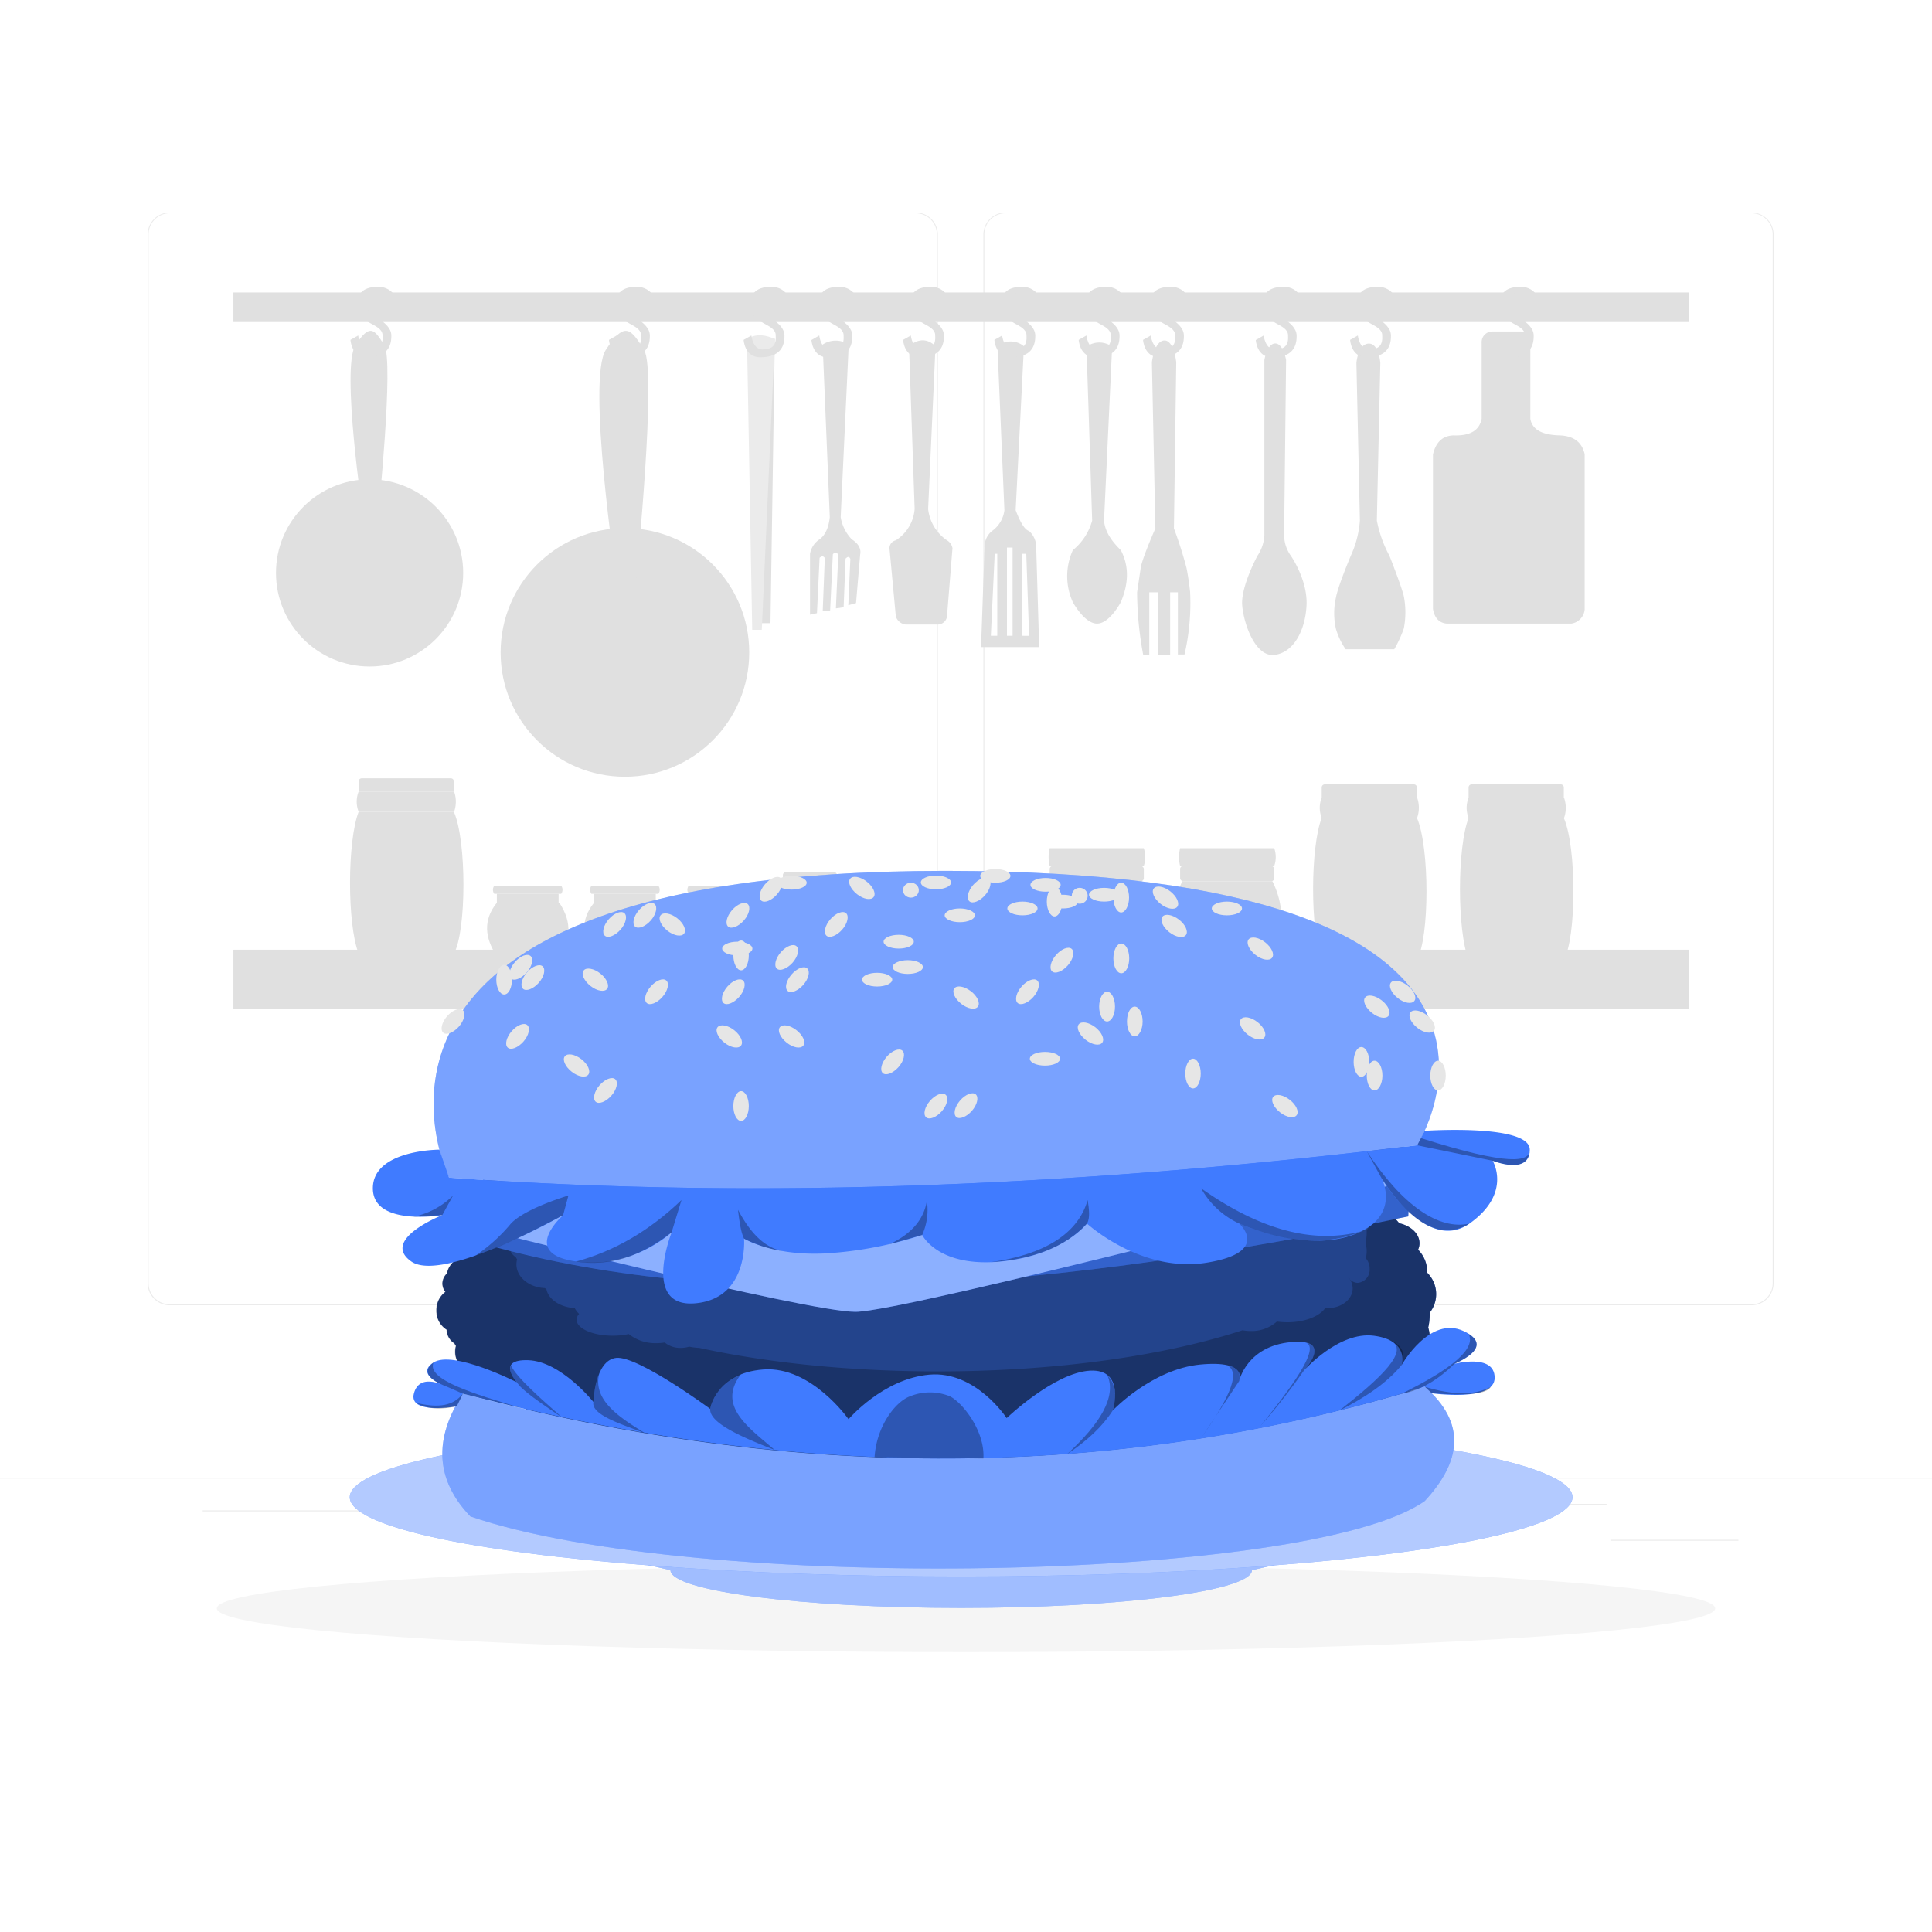 <svg class="animated" id="freepik_stories-hamburger" xmlns="http://www.w3.org/2000/svg" viewBox="0 0 500 500" version="1.1" xmlns:xlink="http://www.w3.org/1999/xlink" xmlns:svgjs="http://svgjs.com/svgjs"><style>svg#freepik_stories-hamburger:not(.animated) .animable {opacity: 0;}svg#freepik_stories-hamburger.animated #freepik--background-complete--inject-487 {animation: 1s 1 forwards cubic-bezier(.36,-0.01,.5,1.38) lightSpeedLeft;animation-delay: 0s;}svg#freepik_stories-hamburger.animated #freepik--Shadow--inject-487 {animation: 1s 1 forwards cubic-bezier(.36,-0.01,.5,1.38) fadeIn;animation-delay: 0s;}svg#freepik_stories-hamburger.animated #freepik--Hamburger--inject-487 {animation: 1s 1 forwards cubic-bezier(.36,-0.01,.5,1.38) lightSpeedRight;animation-delay: 0s;}            @keyframes lightSpeedLeft {              from {                transform: translate3d(-50%, 0, 0) skewX(20deg);                opacity: 0;              }              60% {                transform: skewX(-10deg);                opacity: 1;              }              80% {                transform: skewX(2deg);              }              to {                opacity: 1;                transform: translate3d(0, 0, 0);              }            }                    @keyframes fadeIn {                0% {                    opacity: 0;                }                100% {                    opacity: 1;                }            }                    @keyframes lightSpeedRight {              from {                transform: translate3d(50%, 0, 0) skewX(-20deg);                opacity: 0;              }              60% {                transform: skewX(10deg);                opacity: 1;              }              80% {                transform: skewX(-2deg);              }              to {                opacity: 1;                transform: translate3d(0, 0, 0);              }            }        </style><g id="freepik--background-complete--inject-487" class="animable" style="transform-origin: 250px 228.23px;"><rect y="382.4" width="500" height="0.25" style="fill: rgb(235, 235, 235); transform-origin: 250px 382.525px;" id="ell3efkfgyt9a" class="animable"></rect><rect x="416.78" y="398.49" width="33.12" height="0.25" style="fill: rgb(235, 235, 235); transform-origin: 433.34px 398.615px;" id="elk229ppog65" class="animable"></rect><rect x="322.53" y="401.21" width="8.69" height="0.25" style="fill: rgb(235, 235, 235); transform-origin: 326.875px 401.335px;" id="elr6r9uj2v98r" class="animable"></rect><rect x="396.59" y="389.21" width="19.19" height="0.25" style="fill: rgb(235, 235, 235); transform-origin: 406.185px 389.335px;" id="elgydnnh5e3h8" class="animable"></rect><rect x="52.46" y="390.89" width="43.19" height="0.25" style="fill: rgb(235, 235, 235); transform-origin: 74.055px 391.015px;" id="elwe31rutoj6m" class="animable"></rect><rect x="104.56" y="390.89" width="6.33" height="0.25" style="fill: rgb(235, 235, 235); transform-origin: 107.725px 391.015px;" id="elw3lqh30f4qm" class="animable"></rect><rect x="131.47" y="395.11" width="93.68" height="0.25" style="fill: rgb(235, 235, 235); transform-origin: 178.31px 395.235px;" id="elrvo4uhljm1s" class="animable"></rect><path d="M237,337.8H43.91a5.71,5.71,0,0,1-5.7-5.71V60.66A5.71,5.71,0,0,1,43.91,55H237a5.71,5.71,0,0,1,5.71,5.71V332.09A5.71,5.71,0,0,1,237,337.8ZM43.91,55.2a5.46,5.46,0,0,0-5.45,5.46V332.09a5.46,5.46,0,0,0,5.45,5.46H237a5.47,5.47,0,0,0,5.46-5.46V60.66A5.47,5.47,0,0,0,237,55.2Z" style="fill: rgb(235, 235, 235); transform-origin: 140.46px 196.4px;" id="el0inqp910aqeo" class="animable"></path><path d="M453.31,337.8H260.21a5.72,5.72,0,0,1-5.71-5.71V60.66A5.72,5.72,0,0,1,260.21,55h193.1A5.71,5.71,0,0,1,459,60.66V332.09A5.71,5.71,0,0,1,453.31,337.8ZM260.21,55.2a5.47,5.47,0,0,0-5.46,5.46V332.09a5.47,5.47,0,0,0,5.46,5.46h193.1a5.47,5.47,0,0,0,5.46-5.46V60.66a5.47,5.47,0,0,0-5.46-5.46Z" style="fill: rgb(235, 235, 235); transform-origin: 356.75px 196.4px;" id="elilzt79e9hy7" class="animable"></path><rect x="60.41" y="245.79" width="376.65" height="15.3" style="fill: rgb(224, 224, 224); transform-origin: 248.735px 253.44px;" id="el4lrv1p5qzl5" class="animable"></rect><path d="M144.79,247.41H128.54c-3.09-4.71-3.53-9.31,0-13.72h16.25C148.29,239,147.44,243.4,144.79,247.41Z" style="fill: rgb(224, 224, 224); transform-origin: 136.581px 240.55px;" id="el6mgfo1sl87q" class="animable"></path><rect x="128.59" y="231.32" width="15.98" height="2.36" style="fill: rgb(224, 224, 224); transform-origin: 136.58px 232.5px;" id="eldf59w46arsg" class="animable"></rect><path d="M145.24,231.32H127.91a1.77,1.77,0,0,1,0-2.08h17.33A1.77,1.77,0,0,1,145.24,231.32Z" style="fill: rgb(224, 224, 224); transform-origin: 136.575px 230.28px;" id="elcpy4mmg66m" class="animable"></path><path d="M169.94,247.41H153.69c-3.09-4.71-3.53-9.31,0-13.72h16.25C173.44,239,172.59,243.4,169.94,247.41Z" style="fill: rgb(224, 224, 224); transform-origin: 161.731px 240.55px;" id="el1y1062l9xjs" class="animable"></path><rect x="153.74" y="231.32" width="15.97" height="2.36" style="fill: rgb(224, 224, 224); transform-origin: 161.725px 232.5px;" id="el8wyynkaosk5" class="animable"></rect><path d="M170.39,231.32H153.06a1.77,1.77,0,0,1,0-2.08h17.33A1.77,1.77,0,0,1,170.39,231.32Z" style="fill: rgb(224, 224, 224); transform-origin: 161.725px 230.28px;" id="elt8cdmzzwo" class="animable"></path><path d="M195.1,247.41H178.85c-3.09-4.71-3.53-9.31,0-13.72H195.1C198.6,239,197.75,243.4,195.1,247.41Z" style="fill: rgb(224, 224, 224); transform-origin: 186.891px 240.55px;" id="elaln6lu64h3" class="animable"></path><rect x="178.9" y="231.32" width="15.98" height="2.36" style="fill: rgb(224, 224, 224); transform-origin: 186.89px 232.5px;" id="el1y17oe67uq5i" class="animable"></rect><path d="M195.55,231.32H178.23a1.77,1.77,0,0,1,0-2.08h17.32A1.77,1.77,0,0,1,195.55,231.32Z" style="fill: rgb(224, 224, 224); transform-origin: 186.89px 230.28px;" id="elr32cl2oxtpg" class="animable"></path><path d="M216.67,246.79H202.6q-6.3-8.43,0-18.22h14.07C220.93,235.3,220.8,241.36,216.67,246.79Z" style="fill: rgb(224, 224, 224); transform-origin: 209.633px 237.68px;" id="eld0z4tuzk6n7" class="animable"></path><path d="M203.39,225.7h12.43a.79.79,0,0,1,.79.79v2.08a0,0,0,0,1,0,0h-14a0,0,0,0,1,0,0v-2.08A.79.79,0,0,1,203.39,225.7Z" style="fill: rgb(224, 224, 224); transform-origin: 209.61px 227.135px;" id="elravxl5a56ee" class="animable"></path><path d="M239.94,248.23H225.88q-6.3-8.44,0-18.23h14.06C244.21,236.74,244.07,242.79,239.94,248.23Z" style="fill: rgb(224, 224, 224); transform-origin: 232.91px 239.115px;" id="elaazxo0ouobe" class="animable"></path><path d="M226.66,227.13H239.1a.79.79,0,0,1,.79.79V230a0,0,0,0,1,0,0h-14a0,0,0,0,1,0,0v-2.08A.79.79,0,0,1,226.66,227.13Z" style="fill: rgb(224, 224, 224); transform-origin: 232.89px 228.565px;" id="elhh2nxfa9yma" class="animable"></path><path d="M262.85,248.23H248.79q-6.3-8.44,0-18.23h14.06C267.12,236.74,267,242.79,262.85,248.23Z" style="fill: rgb(224, 224, 224); transform-origin: 255.824px 239.115px;" id="el34gaswmi2pp" class="animable"></path><path d="M249.58,227.13H262a.79.79,0,0,1,.79.79V230a0,0,0,0,1,0,0h-14a0,0,0,0,1,0,0v-2.08A.79.79,0,0,1,249.58,227.13Z" style="fill: rgb(224, 224, 224); transform-origin: 255.79px 228.565px;" id="el7oce0ge7k1a" class="animable"></path><path d="M295.57,247.86H272.28a21.92,21.92,0,0,1,0-19.8h23.29A21.92,21.92,0,0,1,295.57,247.86Z" style="fill: rgb(224, 224, 224); transform-origin: 283.925px 237.96px;" id="el654nftjop9i" class="animable"></path><rect x="271.66" y="224.12" width="24.36" height="3.94" rx="0.76" style="fill: rgb(224, 224, 224); transform-origin: 283.84px 226.09px;" id="elsc859cvbnyh" class="animable"></rect><path d="M296,224.12H271.66a9.71,9.71,0,0,1,0-4.61H296A7,7,0,0,1,296,224.12Z" style="fill: rgb(224, 224, 224); transform-origin: 283.886px 221.815px;" id="el60bicv5lybk" class="animable"></path><path d="M329.32,247.86H306a21.92,21.92,0,0,1,0-19.8h23.29A21.92,21.92,0,0,1,329.32,247.86Z" style="fill: rgb(224, 224, 224); transform-origin: 317.653px 237.96px;" id="elqz2h40cds6o" class="animable"></path><rect x="305.41" y="224.12" width="24.36" height="3.94" rx="0.76" style="fill: rgb(224, 224, 224); transform-origin: 317.59px 226.09px;" id="elk4expv6bjbl" class="animable"></rect><path d="M329.77,224.12H305.41a9.71,9.71,0,0,1,0-4.61h24.36A7,7,0,0,1,329.77,224.12Z" style="fill: rgb(224, 224, 224); transform-origin: 317.646px 221.815px;" id="el1u5e537f2jo" class="animable"></path><path d="M404.71,248.42H380.07c-3-7.65-2.95-29.13,0-36.73h24.64C408.06,219.25,408,242.69,404.71,248.42Z" style="fill: rgb(224, 224, 224); transform-origin: 392.519px 230.055px;" id="elb2s5gydohog" class="animable"></path><path d="M404.77,206.46h-24.7a7.06,7.06,0,0,0,0,5.23h24.7A7.82,7.82,0,0,0,404.77,206.46Z" style="fill: rgb(224, 224, 224); transform-origin: 392.394px 209.075px;" id="el4do1513lefb" class="animable"></path><path d="M380.86,203h23.06a.79.79,0,0,1,.79.79v2.64a0,0,0,0,1,0,0H380.07a0,0,0,0,1,0,0v-2.64A.79.79,0,0,1,380.86,203Z" style="fill: rgb(224, 224, 224); transform-origin: 392.39px 204.715px;" id="elsl9l10ybeh" class="animable"></path><path d="M366.7,248.39H342.06c-3-7.65-2.95-29.13,0-36.73H366.7C370,219.22,370,242.66,366.7,248.39Z" style="fill: rgb(224, 224, 224); transform-origin: 354.502px 230.025px;" id="el3q4gtaxa97w" class="animable"></path><path d="M366.75,206.43H342.06a7,7,0,0,0,0,5.23h24.69A7.82,7.82,0,0,0,366.75,206.43Z" style="fill: rgb(224, 224, 224); transform-origin: 354.377px 209.045px;" id="elnzmtp0pcau9" class="animable"></path><path d="M342.85,203h23.06a.79.79,0,0,1,.79.79v2.64a0,0,0,0,1,0,0H342.06a0,0,0,0,1,0,0v-2.64A.79.79,0,0,1,342.85,203Z" style="fill: rgb(224, 224, 224); transform-origin: 354.38px 204.715px;" id="elku0vcz1xrrl" class="animable"></path><path d="M117.46,246.82H92.82c-3-7.65-2.95-29.14,0-36.73h24.64C120.81,217.64,120.72,241.08,117.46,246.82Z" style="fill: rgb(224, 224, 224); transform-origin: 105.264px 228.455px;" id="elxozxu5efwp" class="animable"></path><path d="M117.52,204.86H92.82a7.06,7.06,0,0,0,0,5.23h24.7A7.82,7.82,0,0,0,117.52,204.86Z" style="fill: rgb(224, 224, 224); transform-origin: 105.144px 207.475px;" id="elbb7za52ta34" class="animable"></path><path d="M93.61,201.43h23.06a.79.79,0,0,1,.79.79v2.64a0,0,0,0,1,0,0H92.82a0,0,0,0,1,0,0v-2.64A.79.79,0,0,1,93.61,201.43Z" style="fill: rgb(224, 224, 224); transform-origin: 105.14px 203.145px;" id="elqaf7tepv0s" class="animable"></path><polygon points="196.25 161.28 199.4 161.28 200.52 87.7 195.24 87.7 196.25 161.28" style="fill: rgb(224, 224, 224); transform-origin: 197.88px 124.49px;" id="eluiyzu7dfuw" class="animable"></polygon><rect x="60.41" y="75.69" width="376.65" height="7.65" style="fill: rgb(224, 224, 224); transform-origin: 248.735px 79.515px;" id="elhtul165pg2s" class="animable"></rect><path d="M290.07,142.38c-2.4-2.34-4.12-4.83-4.35-7.65h0l2.1-45a5.61,5.61,0,0,0-6.64,0l1.47,45a15.07,15.07,0,0,1-5,7.65,16.22,16.22,0,0,0,0,13.46s3,5.55,6.26,5.55,6.15-5.55,6.15-5.55C292.06,151.13,292.29,146.61,290.07,142.38Z" style="fill: rgb(224, 224, 224); transform-origin: 283.918px 125.016px;" id="ela61qumfq48u" class="animable"></path><path d="M308,153.18h0c-.06-.58-.38-3.44-.93-6.19a104.86,104.86,0,0,0-3.26-10.24l.6-43s-.6-5.81-3.15-5.63-3.15,5.63-3.15,5.63l.9,43s-3.42,7.72-3.79,10.2l-.94,6.34h0a90.48,90.48,0,0,0,1.58,16.2h1.57v-16.2h2.25v16.2h3.15v-16.2h2v16.09h1.72A58.92,58.92,0,0,0,308,153.18Z" style="fill: rgb(224, 224, 224); transform-origin: 301.176px 128.803px;" id="elrwl8847nzog" class="animable"></path><path d="M245.07,139.83a11.37,11.37,0,0,1-4.87-8.1l1.91-42.15c-2.28-2.14-4.57-1.86-6.86,0l1.46,42.15h0a10.58,10.58,0,0,1-4.87,8.1,2.1,2.1,0,0,0-1.65,2l1.65,17.7a3.07,3.07,0,0,0,2.55,2.1h8.28a2.44,2.44,0,0,0,2.4-2l1.43-17.77A2.93,2.93,0,0,0,245.07,139.83Z" style="fill: rgb(224, 224, 224); transform-origin: 238.345px 124.854px;" id="elqr104f40bsa" class="animable"></path><path d="M403.7,112.68c-4.22-.1-7.11-1.26-7.65-4.28h0V88.72c.08-1.86-.73-2.81-2.37-2.93h-7.39a2.76,2.76,0,0,0-2.84,2.93V108.4h0c-.57,2.82-2.74,4.45-7.32,4.28-2.86.1-4.56,1.83-5.28,4.95v39.94c.37,2.22,1.46,3.61,3.56,3.82h32.25a4.06,4.06,0,0,0,3.45-3.65V117.55C409.44,114.5,407.35,112.84,403.7,112.68Z" style="fill: rgb(224, 224, 224); transform-origin: 390.48px 123.589px;" id="elumotx1c6n6n" class="animable"></path><path d="M334.08,143.84h0a9.25,9.25,0,0,1-1.75-5.29l.51-45.39s-.73-4.27-2.81-4.27-2.81,4.27-2.81,4.27v45.39h0a10.45,10.45,0,0,1-1.8,5.29h0s-4.34,8-3.94,12.83,3.4,13.38,8.32,12.82,8-6.24,8.33-12.82S334.08,143.84,334.08,143.84Z" style="fill: rgb(224, 224, 224); transform-origin: 329.801px 129.203px;" id="el36i9pwcj4o2" class="animable"></path><path d="M363.3,154.27c-.56-2.48-3.71-10.43-3.71-10.43a31.92,31.92,0,0,1-3.26-9.11h0l.9-40.8s-.38-5.21-3.1-5-3.09,5-3.09,5l.9,40.8h0a26.36,26.36,0,0,1-2.36,9.11h0s-3.27,7.73-3.83,10.76a18.35,18.35,0,0,0,0,8.18,18.08,18.08,0,0,0,2.51,5.25h12.57a31.68,31.68,0,0,0,2.47-5.36A21.74,21.74,0,0,0,363.3,154.27Z" style="fill: rgb(224, 224, 224); transform-origin: 354.499px 128.477px;" id="elpbzarigx3z9" class="animable"></path><path d="M197.15,163h-2.48L193.32,87.7c2.88-1.6,5.05-.82,7.2,0Z" style="fill: rgb(235, 235, 235); transform-origin: 196.92px 124.885px;" id="elqc3i2x0exum" class="animable"></path><path d="M220.43,139.57a10.79,10.79,0,0,1-2.86-5.74h0l2.08-44.66a6.13,6.13,0,0,0-6.75,0l1.85,44.66h0q-.44,4.11-2.64,5.74a5.6,5.6,0,0,0-2.48,3.77v15.73l1.8-.38.68-14.34c.49-.44.95-.54,1.35.05l-.54,13.77,1.92-.19.7-14.53c.43-.57.9-.48,1.41,0l-.62,14,2-.29.5-12.59c.47-.48.91-.69,1.24.06l-.53,12,2-.55,1.07-12.56C222.92,142,222.13,140.64,220.43,139.57Z" style="fill: rgb(224, 224, 224); transform-origin: 216.153px 123.614px;" id="elckj457cts85" class="animable"></path><path d="M268.17,141.7h0a5.57,5.57,0,0,0-1.84-4.27c-1.25-.36-2.39-2.54-3.48-5.4h0L265,89.62a5.35,5.35,0,0,0-6.86,0l1.8,42.41h0a7.72,7.72,0,0,1-3.22,5.4,5.24,5.24,0,0,0-1.92,4.27h0L254,164.54v2.93h14.85v-2.93Zm-11.74,22.84,1-21.22h.66v21.22Zm4.17,0V141.7h1.46v22.84Zm3.93,0V143.32h1.07l.73,21.22Z" style="fill: rgb(224, 224, 224); transform-origin: 261.425px 127.923px;" id="elen88rubu3so" class="animable"></path><circle cx="161.73" cy="168.85" r="32.17" style="fill: rgb(224, 224, 224); transform-origin: 161.73px 168.85px;" id="elwwkxwm8rli" class="animable"></circle><path d="M164.65,149.5h-5.17s-7.65-51.3-2.7-58.95,6.52-5.4,9.9,0S164.65,149.5,164.65,149.5Z" style="fill: rgb(224, 224, 224); transform-origin: 161.452px 117.56px;" id="el5riq2iyq1er" class="animable"></path><circle cx="95.65" cy="148.27" r="24.22" style="fill: rgb(224, 224, 224); transform-origin: 95.65px 148.27px;" id="elom5azqlikn" class="animable"></circle><path d="M97.85,133.71H94s-5.76-38.62-2-44.38,4.91-4.07,7.45,0S97.85,133.71,97.85,133.71Z" style="fill: rgb(224, 224, 224); transform-origin: 95.5px 109.663px;" id="elfawlghczxro" class="animable"></path><path d="M356.59,74.23c-4.28,0-5.85,2.13-5.33,5.81s6.23,3.79,6.45,6.57-.83,3.76-3.37,3.82-2.93-3.6-2.93-3.6l-2,1.13s.22,4.5,4.27,4.5,6.38-1.73,6.3-5.63-6.52-5.1-6.52-8.1,1.71-3,3.15-2.7S360,79.86,360,79.86l1.8-1.35S360.86,74.23,356.59,74.23Z" style="fill: rgb(224, 224, 224); transform-origin: 355.605px 83.345px;" id="elm8sd7hgud0m" class="animable"></path><path d="M332.22,74.23c-4.28,0-5.86,2.13-5.33,5.81s6.23,3.79,6.45,6.57-.83,3.76-3.37,3.82-2.93-3.6-2.93-3.6L325,88s.22,4.5,4.27,4.5,6.38-1.73,6.3-5.63-6.52-5.1-6.52-8.1,1.71-3,3.15-2.7,3.37,3.83,3.37,3.83l1.8-1.35S336.49,74.23,332.22,74.23Z" style="fill: rgb(224, 224, 224); transform-origin: 331.185px 83.365px;" id="el5fvzaunbpba" class="animable"></path><path d="M303,74.23c-4.28,0-5.86,2.13-5.33,5.81s6.23,3.79,6.45,6.57-.83,3.76-3.37,3.82-2.93-3.6-2.93-3.6l-2,1.13s.22,4.5,4.27,4.5,6.38-1.73,6.3-5.63-6.52-5.1-6.52-8.1,1.71-3,3.15-2.7,3.37,3.83,3.37,3.83l1.8-1.35S307.24,74.23,303,74.23Z" style="fill: rgb(224, 224, 224); transform-origin: 302.005px 83.345px;" id="elrffvo0qos2e" class="animable"></path><path d="M286.33,74.23c-4.27,0-5.85,2.13-5.33,5.81s6.23,3.79,6.46,6.57-.84,3.76-3.38,3.82-2.92-3.6-2.92-3.6l-2,1.13s.23,4.5,4.28,4.5,6.37-1.73,6.3-5.63-6.53-5.1-6.53-8.1,1.71-3,3.15-2.7,3.38,3.83,3.38,3.83l1.8-1.35S290.61,74.23,286.33,74.23Z" style="fill: rgb(224, 224, 224); transform-origin: 285.35px 83.345px;" id="el72663ivnzdc" class="animable"></path><path d="M264.52,74.23c-4.27,0-5.85,2.13-5.32,5.81s6.22,3.79,6.45,6.57-.84,3.76-3.38,3.82-2.92-3.6-2.92-3.6l-2,1.13s.23,4.5,4.28,4.5,6.37-1.73,6.3-5.63-6.53-5.1-6.53-8.1,1.71-3,3.15-2.7,3.38,3.83,3.38,3.83l1.8-1.35S268.8,74.23,264.52,74.23Z" style="fill: rgb(224, 224, 224); transform-origin: 263.54px 83.345px;" id="el9eege3leskq" class="animable"></path><path d="M240.9,74.23c-4.28,0-5.86,2.13-5.33,5.81s6.23,3.79,6.45,6.57-.83,3.76-3.37,3.82-2.93-3.6-2.93-3.6l-2,1.13s.22,4.5,4.27,4.5,6.38-1.73,6.3-5.63-6.52-5.1-6.52-8.1,1.71-3,3.15-2.7,3.37,3.83,3.37,3.83l1.8-1.35S245.17,74.23,240.9,74.23Z" style="fill: rgb(224, 224, 224); transform-origin: 239.905px 83.345px;" id="elobgnuzleevf" class="animable"></path><path d="M217.19,74.23c-4.27,0-5.85,2.13-5.32,5.81s6.22,3.79,6.45,6.57-.84,3.76-3.38,3.82-2.92-3.6-2.92-3.6L210,88s.23,4.5,4.28,4.5,6.37-1.73,6.3-5.63-6.53-5.1-6.53-8.1,1.71-3,3.15-2.7,3.38,3.83,3.38,3.83l1.8-1.35S221.47,74.23,217.19,74.23Z" style="fill: rgb(224, 224, 224); transform-origin: 216.19px 83.365px;" id="el5j457jlubcj" class="animable"></path><path d="M199.63,74.23c-4.28,0-5.86,2.13-5.33,5.81s6.23,3.79,6.45,6.57-.83,3.76-3.37,3.82-2.93-3.6-2.93-3.6l-2,1.13s.22,4.5,4.27,4.5,6.38-1.73,6.3-5.63-6.52-5.1-6.52-8.1,1.71-3,3.15-2.7S203,79.86,203,79.86l1.8-1.35S203.9,74.23,199.63,74.23Z" style="fill: rgb(224, 224, 224); transform-origin: 198.625px 83.345px;" id="elc6f0tifl1aw" class="animable"></path><path d="M164.77,74.23c-4.27,0-5.85,2.13-5.32,5.81s6.22,3.79,6.45,6.57-.84,3.76-3.38,3.82-2.92-3.6-2.92-3.6l-2,1.13s.23,4.5,4.28,4.5,6.37-1.73,6.3-5.63-6.53-5.1-6.53-8.1,1.71-3,3.15-2.7,3.38,3.83,3.38,3.83l1.8-1.35S169.05,74.23,164.77,74.23Z" style="fill: rgb(224, 224, 224); transform-origin: 163.79px 83.345px;" id="el1pfm3iqt3e8" class="animable"></path><path d="M97.87,74.23c-4.27,0-5.85,2.13-5.33,5.81s6.23,3.79,6.46,6.57-.84,3.76-3.38,3.82-2.92-3.6-2.92-3.6l-2,1.13s.23,4.5,4.28,4.5,6.37-1.73,6.3-5.63-6.53-5.1-6.53-8.1,1.71-3,3.15-2.7,3.38,3.83,3.38,3.83l1.8-1.35S102.15,74.23,97.87,74.23Z" style="fill: rgb(224, 224, 224); transform-origin: 96.89px 83.345px;" id="elo6u7q1e1k3d" class="animable"></path><path d="M393.53,74.23c-4.28,0-5.86,2.13-5.33,5.81s6.23,3.79,6.45,6.57-.83,3.76-3.37,3.82-2.93-3.6-2.93-3.6l-2,1.13s.22,4.5,4.27,4.5,6.38-1.73,6.3-5.63-6.52-5.1-6.52-8.1,1.71-3,3.15-2.7,3.37,3.83,3.37,3.83l1.8-1.35S397.8,74.23,393.53,74.23Z" style="fill: rgb(224, 224, 224); transform-origin: 392.535px 83.345px;" id="el6tpyhno03xq" class="animable"></path></g><g id="freepik--Shadow--inject-487" class="animable" style="transform-origin: 250px 416.24px;"><ellipse id="freepik--path--inject-487" cx="250" cy="416.24" rx="193.89" ry="11.32" style="fill: rgb(245, 245, 245); transform-origin: 250px 416.24px;" class="animable"></ellipse></g><g id="freepik--Hamburger--inject-487" class="animable" style="transform-origin: 248.755px 320.51px;"><path d="M90.51,387.47l83,18.88c0,5.4,33.69,9.77,75.26,9.77S324,411.75,324,406.35l83-18.88Z" style="fill: rgb(64, 123, 255); transform-origin: 248.755px 401.795px;" id="eleci9zmohxem" class="animable"></path><g id="el8ddyfk0f3ex"><path d="M90.51,387.47l83,18.88c0,5.4,33.69,9.77,75.26,9.77S324,411.75,324,406.35l83-18.88Z" style="fill: rgb(255, 255, 255); opacity: 0.5; transform-origin: 248.755px 401.795px;" class="animable"></path></g><ellipse cx="248.74" cy="387.47" rx="158.22" ry="20.54" style="fill: rgb(64, 123, 255); transform-origin: 248.74px 387.47px;" id="elstepq1ixdbf" class="animable"></ellipse><g id="el3wrxym2uper"><ellipse cx="248.74" cy="387.47" rx="158.22" ry="20.54" style="fill: rgb(255, 255, 255); opacity: 0.6; transform-origin: 248.74px 387.47px;" class="animable"></ellipse></g><path d="M370,346a8.13,8.13,0,0,0-.38-2.43,13.84,13.84,0,0,0,.38-3.19c0-.22,0-.43,0-.64a7.77,7.77,0,0,0-.64-10.36c0-.05,0-.09,0-.14a8.1,8.1,0,0,0-2.36-5.82,4,4,0,0,0,.37-1.67c0-2.45-2.22-4.51-5.26-5.18a8.66,8.66,0,0,0-6.95-3.48,9.81,9.81,0,0,0-1.09.07,10.31,10.31,0,0,0-8.68-4.2,12.19,12.19,0,0,0-2.87.34,4.23,4.23,0,0,0-4-2.88,4.17,4.17,0,0,0-2.29.68c-1.27-2.35-4.86-4-9.1-4A14.25,14.25,0,0,0,322,304a14.68,14.68,0,0,0-8.92-2.87,14.94,14.94,0,0,0-8,2.23c-.78-2-2-3.3-3.46-3.3s-2.52,1.15-3.31,2.94a7.81,7.81,0,0,0-6.61-3.41,8.47,8.47,0,0,0-3.59.79,8.78,8.78,0,0,0-4.57-1.24,8.94,8.94,0,0,0-4.14,1,5.25,5.25,0,0,0-9,0c-8.86-.63-18.05-1-27.49-1a345.29,345.29,0,0,0-67,6.17,7.44,7.44,0,0,0-2.5-.42c-2.11,0-3.89.81-4.45,1.92l-.66.16a6,6,0,0,0-2.72-.63,5.09,5.09,0,0,0-4.64,2.49l-.14,0a8.63,8.63,0,0,0-3.55-.7c-3,0-5.45,1.31-5.45,2.93a1.44,1.44,0,0,0,.08.46l-.62.21a1.89,1.89,0,0,0-1.55-1.13,1.71,1.71,0,0,0-1.36.82,4.21,4.21,0,0,0-3.23,1.66c-.27,0-.54,0-.82,0-3.51,0-6.44,1.4-7.26,3.29a7.48,7.48,0,0,0-1.5-.15,8,8,0,0,0-7.22,4.57,6.49,6.49,0,0,0-.77-.05c-2.68,0-4.85,1.58-4.85,3.53v0c-3.61.28-6.49,2.49-7,5.3a3.66,3.66,0,0,0-1.18,2.61,3.54,3.54,0,0,0,.77,2.16,5.84,5.84,0,0,0-2.32,4.79,5.74,5.74,0,0,0,2.66,5s0,.08,0,.12a4.31,4.31,0,0,0,2,3.42c.12.23.26.45.39.67a5.62,5.62,0,0,0-.2,1.48c0,3.77,3.74,6.84,8.44,7l.47.35c.59,3,4.07,5.34,8.39,5.59a7.42,7.42,0,0,0,1.3,1.72,2.61,2.61,0,0,0-.73,1.73c0,2.62,4.78,4.74,10.69,4.74a22.17,22.17,0,0,0,4.77-.5,12.66,12.66,0,0,0,8.24,2.7,14.77,14.77,0,0,0,2.43-.19,7.25,7.25,0,0,0,4.76,1.6,8.3,8.3,0,0,0,2.5-.37,16.18,16.18,0,0,0,2.94.37c20.25,4.4,44.61,7,70.83,7,35.34,0,67.31-4.67,90.36-12.21a13.26,13.26,0,0,0,2.47.24,11.16,11.16,0,0,0,7.73-2.83,21.14,21.14,0,0,0,3.13.23c5.12,0,9.48-1.75,11.19-4.2.25,0,.51,0,.77,0,4.08,0,7.39-2.62,7.39-5.85a5,5,0,0,0-1.36-3.37l0,0a3.37,3.37,0,0,0,2.85,1.74c1.95,0,3.53-1.88,3.53-4.2a4.61,4.61,0,0,0-1.15-3.1A8.27,8.27,0,0,0,370,346Z" style="fill: rgb(64, 123, 255); transform-origin: 242.323px 339.577px;" id="el6xo6bybods" class="animable"></path><g id="el3ji0t7x9cqn"><path d="M370,346a8.13,8.13,0,0,0-.38-2.43,13.84,13.84,0,0,0,.38-3.19c0-.22,0-.43,0-.64a7.77,7.77,0,0,0-.64-10.36c0-.05,0-.09,0-.14a8.1,8.1,0,0,0-2.36-5.82,4,4,0,0,0,.37-1.67c0-2.45-2.22-4.51-5.26-5.18a8.66,8.66,0,0,0-6.95-3.48,9.81,9.81,0,0,0-1.09.07,10.31,10.31,0,0,0-8.68-4.2,12.19,12.19,0,0,0-2.87.34,4.23,4.23,0,0,0-4-2.88,4.17,4.17,0,0,0-2.29.68c-1.27-2.35-4.86-4-9.1-4A14.25,14.25,0,0,0,322,304a14.68,14.68,0,0,0-8.92-2.87,14.94,14.94,0,0,0-8,2.23c-.78-2-2-3.3-3.46-3.3s-2.52,1.15-3.31,2.94a7.81,7.81,0,0,0-6.61-3.41,8.47,8.47,0,0,0-3.59.79,8.78,8.78,0,0,0-4.57-1.24,8.94,8.94,0,0,0-4.14,1,5.25,5.25,0,0,0-9,0c-8.86-.63-18.05-1-27.49-1a345.29,345.29,0,0,0-67,6.17,7.44,7.44,0,0,0-2.5-.42c-2.11,0-3.89.81-4.45,1.92l-.66.16a6,6,0,0,0-2.72-.63,5.09,5.09,0,0,0-4.64,2.49l-.14,0a8.63,8.63,0,0,0-3.55-.7c-3,0-5.45,1.31-5.45,2.93a1.44,1.44,0,0,0,.08.46l-.62.21a1.89,1.89,0,0,0-1.55-1.13,1.71,1.71,0,0,0-1.36.82,4.21,4.21,0,0,0-3.23,1.66c-.27,0-.54,0-.82,0-3.51,0-6.44,1.4-7.26,3.29a7.48,7.48,0,0,0-1.5-.15,8,8,0,0,0-7.22,4.57,6.49,6.49,0,0,0-.77-.05c-2.68,0-4.85,1.58-4.85,3.53v0c-3.61.28-6.49,2.49-7,5.3a3.66,3.66,0,0,0-1.18,2.61,3.54,3.54,0,0,0,.77,2.16,5.84,5.84,0,0,0-2.32,4.79,5.74,5.74,0,0,0,2.66,5s0,.08,0,.12a4.31,4.31,0,0,0,2,3.42c.12.23.26.45.39.67a5.62,5.62,0,0,0-.2,1.48c0,3.77,3.74,6.84,8.44,7l.47.35c.59,3,4.07,5.34,8.39,5.59a7.42,7.42,0,0,0,1.3,1.72,2.61,2.61,0,0,0-.73,1.73c0,2.62,4.78,4.74,10.69,4.74a22.17,22.17,0,0,0,4.77-.5,12.66,12.66,0,0,0,8.24,2.7,14.77,14.77,0,0,0,2.43-.19,7.25,7.25,0,0,0,4.76,1.6,8.3,8.3,0,0,0,2.5-.37,16.18,16.18,0,0,0,2.94.37c20.25,4.4,44.61,7,70.83,7,35.34,0,67.31-4.67,90.36-12.21a13.26,13.26,0,0,0,2.47.24,11.16,11.16,0,0,0,7.73-2.83,21.14,21.14,0,0,0,3.13.23c5.12,0,9.48-1.75,11.19-4.2.25,0,.51,0,.77,0,4.08,0,7.39-2.62,7.39-5.85a5,5,0,0,0-1.36-3.37l0,0a3.37,3.37,0,0,0,2.85,1.74c1.95,0,3.53-1.88,3.53-4.2a4.61,4.61,0,0,0-1.15-3.1A8.27,8.27,0,0,0,370,346Z" style="opacity: 0.45; transform-origin: 242.323px 339.577px;" class="animable"></path></g><g id="elgj0d0ld2sli"><path d="M370,346a8.13,8.13,0,0,0-.38-2.43,13.84,13.84,0,0,0,.38-3.19c0-.22,0-.43,0-.64a7.77,7.77,0,0,0-.64-10.36c0-.05,0-.09,0-.14a8.1,8.1,0,0,0-2.36-5.82,4,4,0,0,0,.37-1.67c0-2.45-2.22-4.51-5.26-5.18a8.66,8.66,0,0,0-6.95-3.48h-.08a7.6,7.6,0,0,1,.09,1.07,6.7,6.7,0,0,1-1.47,4.2c0,.19,0,.38,0,.56a12,12,0,0,1-.33,2.79,6.93,6.93,0,0,1,.09,3.92,4,4,0,0,1,1,2.71,3.42,3.42,0,0,1-3.08,3.67,3,3,0,0,1-2.49-1.52h0a4.42,4.42,0,0,1,1.18,2.94c0,2.82-2.88,5.11-6.44,5.11-.23,0-.45,0-.67,0-1.49,2.14-5.3,3.66-9.77,3.66a20.06,20.06,0,0,1-2.73-.19,9.78,9.78,0,0,1-6.74,2.46,11.64,11.64,0,0,1-2.16-.2c-20.11,6.57-48,10.65-78.83,10.65-22.88,0-44.13-2.24-61.8-6.09a13.89,13.89,0,0,1-2.56-.32,7.29,7.29,0,0,1-2.19.33,6.3,6.3,0,0,1-4.15-1.4,13.29,13.29,0,0,1-2.12.17,11,11,0,0,1-7.19-2.36,19.19,19.19,0,0,1-4.16.43c-5.15,0-9.33-1.85-9.33-4.13a2.31,2.31,0,0,1,.64-1.51,6,6,0,0,1-1.13-1.5c-3.78-.22-6.81-2.26-7.32-4.87l-.41-.31c-4.1-.17-7.36-2.86-7.36-6.14a5,5,0,0,1,.17-1.29c-.12-.2-.24-.39-.34-.59a3.76,3.76,0,0,1-1.76-3s0-.07,0-.1a4.89,4.89,0,0,1-2.21-3.36,7.7,7.7,0,0,0-1.28,1.91,6.49,6.49,0,0,0-.77-.05c-2.68,0-4.85,1.58-4.85,3.53v0c-3.61.28-6.49,2.49-7,5.3a3.66,3.66,0,0,0-1.18,2.61,3.54,3.54,0,0,0,.77,2.16,5.84,5.84,0,0,0-2.32,4.79,5.74,5.74,0,0,0,2.66,5s0,.08,0,.12a4.31,4.31,0,0,0,2,3.42c.12.23.26.45.39.67a5.62,5.62,0,0,0-.2,1.48c0,3.77,3.74,6.84,8.44,7l.47.35c.59,3,4.07,5.34,8.39,5.59a7.42,7.42,0,0,0,1.3,1.72,2.61,2.61,0,0,0-.73,1.73c0,2.62,4.78,4.74,10.69,4.74a22.17,22.17,0,0,0,4.77-.5,12.66,12.66,0,0,0,8.24,2.7,14.77,14.77,0,0,0,2.43-.19,7.25,7.25,0,0,0,4.76,1.6,8.3,8.3,0,0,0,2.5-.37,16.18,16.18,0,0,0,2.94.37c20.25,4.4,44.61,7,70.83,7,35.34,0,67.31-4.67,90.36-12.21a13.26,13.26,0,0,0,2.47.24,11.16,11.16,0,0,0,7.73-2.83,21.14,21.14,0,0,0,3.13.23c5.12,0,9.48-1.75,11.19-4.2.25,0,.51,0,.77,0,4.08,0,7.39-2.62,7.39-5.85a5,5,0,0,0-1.36-3.37l0,0a3.37,3.37,0,0,0,2.85,1.74c1.95,0,3.53-1.88,3.53-4.2a4.61,4.61,0,0,0-1.15-3.1A8.27,8.27,0,0,0,370,346Z" style="opacity: 0.25; transform-origin: 242.278px 347.325px;" class="animable"></path></g><path d="M119.8,360.69c85.87,22.76,169,22.51,248.94-1.79,10.84,9.43,9.43,19.34,0,29.55-29.54,20.95-188.52,24-247,4Q108.25,378.33,119.8,360.69Z" style="fill: rgb(64, 123, 255); transform-origin: 245.411px 382.41px;" id="elxcedrc696mk" class="animable"></path><g id="ely7vir275vcl"><path d="M119.8,360.69c85.87,22.76,169,22.51,248.94-1.79,10.84,9.43,9.43,19.34,0,29.55-29.54,20.95-188.52,24-247,4Q108.25,378.33,119.8,360.69Z" style="fill: rgb(255, 255, 255); opacity: 0.3; transform-origin: 245.411px 382.41px;" class="animable"></path></g><path d="M363.56,298c0-9.5-53.41-10.18-119.29-10.18S125,295.56,125,305.05s53.41,17.2,119.29,17.2S363.56,307.53,363.56,298Z" style="fill: rgb(64, 123, 255); transform-origin: 244.28px 305.035px;" id="elh1cc0rd7lw" class="animable"></path><path d="M125,305.05l.66,17c65.21,18.46,147.79,11.71,238.81-7.25.33-4.57-.25-11.09-1.11-18.75Q241.93,320.65,125,305.05Z" style="fill: rgb(64, 123, 255); transform-origin: 244.782px 314.494px;" id="elgako7gmws99" class="animable"></path><g id="elyy57usx6gz"><path d="M125,305.05l.66,17c65.21,18.46,147.79,11.71,238.81-7.25.33-4.57-.25-11.09-1.11-18.75Q241.93,320.65,125,305.05Z" style="opacity: 0.2; transform-origin: 244.782px 314.494px;" class="animable"></path></g><path d="M116.21,304.76s-39.3-79.38,128.39-79.38,122.16,71,122.16,71C282.35,306.65,199.33,310.73,116.21,304.76Z" style="fill: rgb(64, 123, 255); transform-origin: 242.303px 266.455px;" id="elqxuu3w4resr" class="animable"></path><g id="elk1q2x7oxph"><path d="M116.21,304.76s-39.3-79.38,128.39-79.38,122.16,71,122.16,71C282.35,306.65,199.33,310.73,116.21,304.76Z" style="fill: rgb(255, 255, 255); opacity: 0.3; transform-origin: 242.303px 266.455px;" class="animable"></path></g><path d="M306.75,277.83c0,2.13.91,3.85,2,3.85s2-1.72,2-3.85-.92-3.85-2-3.85S306.75,275.7,306.75,277.83Z" style="fill: rgb(230, 230, 230); transform-origin: 308.75px 277.83px;" id="elti9mx7k2pt" class="animable"></path><ellipse cx="235.74" cy="230.38" rx="2.05" ry="1.93" style="fill: rgb(230, 230, 230); transform-origin: 235.74px 230.38px;" id="elw1a6qeyt72m" class="animable"></ellipse><path d="M277.39,231.7a2.05,2.05,0,1,0,2.05-1.92A2,2,0,0,0,277.39,231.7Z" style="fill: rgb(230, 230, 230); transform-origin: 279.436px 231.83px;" id="elras8jur6xdf" class="animable"></path><path d="M270.91,233.33c0,2.13.92,3.85,2,3.85s2-1.72,2-3.85-.91-3.85-2-3.85S270.91,231.21,270.91,233.33Z" style="fill: rgb(230, 230, 230); transform-origin: 272.91px 233.33px;" id="elr0640vxwao" class="animable"></path><path d="M288.15,232.3c0,2.13.91,3.85,2,3.85s2.05-1.72,2.05-3.85-.92-3.85-2.05-3.85S288.15,230.18,288.15,232.3Z" style="fill: rgb(230, 230, 230); transform-origin: 290.175px 232.3px;" id="elt2d9nzrwzf9" class="animable"></path><path d="M189.79,247.26c0,2.13.91,3.85,2,3.85s2-1.72,2-3.85-.92-3.85-2-3.85S189.79,245.14,189.79,247.26Z" style="fill: rgb(230, 230, 230); transform-origin: 191.79px 247.26px;" id="el5bsi6j3evka" class="animable"></path><path d="M128.44,253.53c0,2.13.92,3.85,2.05,3.85s2-1.72,2-3.85-.92-3.85-2-3.85S128.44,251.41,128.44,253.53Z" style="fill: rgb(230, 230, 230); transform-origin: 130.465px 253.53px;" id="elzlesw4px97" class="animable"></path><path d="M291.66,264.36c0,2.13.91,3.85,2,3.85s2.05-1.72,2.05-3.85-.92-3.85-2.05-3.85S291.66,262.24,291.66,264.36Z" style="fill: rgb(230, 230, 230); transform-origin: 293.685px 264.36px;" id="elb9u4bvjnaue" class="animable"></path><ellipse cx="286.51" cy="260.51" rx="2.05" ry="3.85" style="fill: rgb(230, 230, 230); transform-origin: 286.51px 260.51px;" id="elbq1ib4z7tfb" class="animable"></ellipse><ellipse cx="290.19" cy="248.03" rx="2.05" ry="3.85" style="fill: rgb(230, 230, 230); transform-origin: 290.19px 248.03px;" id="el0dbk2mufdp8v" class="animable"></ellipse><path d="M350.32,274.82c0,2.13.91,3.85,2,3.85s2.05-1.72,2.05-3.85-.92-3.85-2.05-3.85S350.32,272.69,350.32,274.82Z" style="fill: rgb(230, 230, 230); transform-origin: 352.345px 274.82px;" id="eljoexvpfr5p" class="animable"></path><path d="M353.72,278.36c0,2.13.91,3.85,2,3.85s2.05-1.72,2.05-3.85-.92-3.85-2.05-3.85S353.72,276.24,353.72,278.36Z" style="fill: rgb(230, 230, 230); transform-origin: 355.745px 278.36px;" id="elblfb4t6cvvl" class="animable"></path><path d="M370.16,278.36c0,2.13.92,3.85,2,3.85s2-1.72,2-3.85-.91-3.85-2-3.85S370.16,276.24,370.16,278.36Z" style="fill: rgb(230, 230, 230); transform-origin: 372.16px 278.36px;" id="elv5587owtg2" class="animable"></path><path d="M189.79,286.24c0,2.13.91,3.85,2,3.85s2-1.72,2-3.85-.92-3.85-2-3.85S189.79,284.12,189.79,286.24Z" style="fill: rgb(230, 230, 230); transform-origin: 191.79px 286.24px;" id="elr1nivn0qqw" class="animable"></path><path d="M251.87,229c-1.39,1.61-1.82,3.51-1,4.25s2.68,0,4.07-1.57,1.82-3.52,1-4.25S253.26,227.43,251.87,229Z" style="fill: rgb(230, 230, 230); transform-origin: 253.405px 230.342px;" id="elehld4fwnl8" class="animable"></path><path d="M157.53,237.91c-1.39,1.61-1.82,3.51-1,4.25s2.68,0,4.07-1.58,1.82-3.51,1-4.25S158.92,236.3,157.53,237.91Z" style="fill: rgb(230, 230, 230); transform-origin: 159.065px 239.243px;" id="elevkhtghqcrg" class="animable"></path><path d="M198,228.82c-1.39,1.61-1.83,3.51-1,4.25s2.67,0,4.06-1.57,1.83-3.52,1-4.26S199.35,227.21,198,228.82Z" style="fill: rgb(230, 230, 230); transform-origin: 199.53px 230.153px;" id="el5vsufcox4o" class="animable"></path><path d="M214.89,237.91c-1.39,1.61-1.82,3.51-1,4.25s2.68,0,4.07-1.58,1.82-3.51,1-4.25S216.28,236.3,214.89,237.91Z" style="fill: rgb(230, 230, 230); transform-origin: 216.425px 239.243px;" id="elr65si8d3ups" class="animable"></path><path d="M115.7,263c-1.39,1.6-1.82,3.51-1,4.25s2.68,0,4.07-1.58,1.82-3.51,1-4.25S117.09,261.42,115.7,263Z" style="fill: rgb(230, 230, 230); transform-origin: 117.235px 264.335px;" id="el0ul1w5qmh67l" class="animable"></path><path d="M132.41,266.88c-1.39,1.6-1.83,3.51-1,4.25s2.67,0,4.06-1.58,1.83-3.51,1-4.25S133.8,265.27,132.41,266.88Z" style="fill: rgb(230, 230, 230); transform-origin: 133.94px 268.213px;" id="elt8p25utwr4f" class="animable"></path><path d="M168.38,255.33c-1.39,1.6-1.83,3.51-1,4.25s2.67,0,4.06-1.58,1.83-3.51,1-4.25S169.77,253.72,168.38,255.33Z" style="fill: rgb(230, 230, 230); transform-origin: 169.91px 256.663px;" id="elz70m2pg71he" class="animable"></path><path d="M188.24,255.33c-1.39,1.6-1.82,3.51-1,4.25s2.67,0,4.06-1.58,1.83-3.51,1-4.25S189.63,253.72,188.24,255.33Z" style="fill: rgb(230, 230, 230); transform-origin: 189.772px 256.663px;" id="el9iltaennq6" class="animable"></path><path d="M264.37,255.33c-1.39,1.6-1.82,3.51-1,4.25s2.68,0,4.07-1.58,1.82-3.51,1-4.25S265.76,253.72,264.37,255.33Z" style="fill: rgb(230, 230, 230); transform-origin: 265.905px 256.663px;" id="el3b6ly7ko8w9" class="animable"></path><path d="M273.29,247.16c-1.39,1.61-1.82,3.51-1,4.25s2.68,0,4.07-1.58,1.82-3.51,1-4.25S274.68,245.55,273.29,247.16Z" style="fill: rgb(230, 230, 230); transform-origin: 274.825px 248.493px;" id="el7bpzyr4gu7d" class="animable"></path><path d="M204.84,252.2c-1.39,1.61-1.83,3.51-1,4.25s2.67,0,4.06-1.58,1.83-3.51,1-4.25S206.23,250.59,204.84,252.2Z" style="fill: rgb(230, 230, 230); transform-origin: 206.37px 253.533px;" id="elsq0ctu6l0hp" class="animable"></path><path d="M202.06,246.45c-1.39,1.61-1.82,3.52-1,4.25s2.68,0,4.07-1.57,1.82-3.51,1-4.25S203.45,244.84,202.06,246.45Z" style="fill: rgb(230, 230, 230); transform-origin: 203.595px 247.785px;" id="elaw2y9bqs6f5" class="animable"></path><path d="M133.25,249c-1.39,1.61-1.82,3.51-1,4.25s2.68,0,4.07-1.58,1.82-3.51,1-4.25S134.64,247.36,133.25,249Z" style="fill: rgb(230, 230, 230); transform-origin: 134.785px 250.33px;" id="elcfl6tm3hpk6" class="animable"></path><path d="M136.37,251.66c-1.39,1.61-1.82,3.51-1,4.25s2.68,0,4.07-1.57,1.82-3.52,1-4.25S137.76,250.05,136.37,251.66Z" style="fill: rgb(230, 230, 230); transform-origin: 137.905px 252.999px;" id="elgnsi7knvxl7" class="animable"></path><path d="M165.35,235.55c-1.39,1.61-1.82,3.51-1,4.25s2.68,0,4.07-1.58,1.82-3.51,1-4.25S166.74,233.94,165.35,235.55Z" style="fill: rgb(230, 230, 230); transform-origin: 166.885px 236.883px;" id="elxtori3p2z7d" class="animable"></path><path d="M189.44,235.55c-1.39,1.61-1.82,3.51-1,4.25s2.68,0,4.07-1.58,1.82-3.51,1-4.25S190.83,233.94,189.44,235.55Z" style="fill: rgb(230, 230, 230); transform-origin: 190.975px 236.883px;" id="el6a2f1hix6m" class="animable"></path><path d="M155.16,280.87c-1.39,1.61-1.82,3.52-1,4.26s2.68,0,4.07-1.58,1.82-3.51,1-4.25S156.55,279.27,155.16,280.87Z" style="fill: rgb(230, 230, 230); transform-origin: 156.695px 282.213px;" id="elr5ormimw21a" class="animable"></path><path d="M229.48,273.48c-1.39,1.61-1.83,3.52-1,4.25s2.67,0,4.06-1.57,1.83-3.51,1-4.25S230.87,271.87,229.48,273.48Z" style="fill: rgb(230, 230, 230); transform-origin: 231.01px 274.815px;" id="elpe033cfpfn9" class="animable"></path><path d="M240.68,284.9c-1.39,1.61-1.83,3.52-1,4.26s2.67,0,4.06-1.58,1.83-3.51,1-4.25S242.07,283.3,240.68,284.9Z" style="fill: rgb(230, 230, 230); transform-origin: 242.21px 286.243px;" id="elv5pskqngbjp" class="animable"></path><path d="M248.47,284.81c-1.39,1.61-1.82,3.51-1,4.25s2.67,0,4.06-1.58,1.82-3.51,1-4.25S249.86,283.2,248.47,284.81Z" style="fill: rgb(230, 230, 230); transform-origin: 250px 286.143px;" id="el7q3ks3t2ewi" class="animable"></path><path d="M333.79,284.63c-1.68-1.31-3.61-1.64-4.3-.75s.11,2.67,1.79,4,3.6,1.64,4.29.74S335.47,285.93,333.79,284.63Z" style="fill: rgb(230, 230, 230); transform-origin: 332.531px 286.257px;" id="elvccez4g19w" class="animable"></path><path d="M224.31,228.16c-1.68-1.3-3.6-1.64-4.3-.74s.11,2.67,1.79,4,3.6,1.64,4.29.75S226,229.47,224.31,228.16Z" style="fill: rgb(230, 230, 230); transform-origin: 223.049px 229.795px;" id="elbb4q24w0nrr" class="animable"></path><path d="M175.25,237.63c-1.68-1.3-3.6-1.64-4.3-.75s.11,2.68,1.79,4,3.6,1.64,4.29.75S176.93,238.94,175.25,237.63Z" style="fill: rgb(230, 230, 230); transform-origin: 173.989px 239.258px;" id="ela9golyuzhi" class="animable"></path><path d="M155.34,251.92c-1.68-1.31-3.6-1.64-4.3-.75s.11,2.67,1.79,4,3.6,1.64,4.29.75S157,253.22,155.34,251.92Z" style="fill: rgb(230, 230, 230); transform-origin: 154.077px 253.548px;" id="elf4ulig7i3pt" class="animable"></path><path d="M325.44,264.52c-1.68-1.31-3.6-1.64-4.3-.75s.11,2.67,1.79,4,3.6,1.64,4.29.74S327.12,265.82,325.44,264.52Z" style="fill: rgb(230, 230, 230); transform-origin: 324.179px 266.146px;" id="elhgd5z33c69m" class="animable"></path><path d="M327.42,243.87c-1.68-1.3-3.6-1.64-4.29-.75s.1,2.68,1.78,4,3.6,1.64,4.3.75S329.1,245.18,327.42,243.87Z" style="fill: rgb(230, 230, 230); transform-origin: 326.171px 245.498px;" id="el29ulncgze9m" class="animable"></path><path d="M305.12,238c-1.68-1.3-3.6-1.64-4.29-.75s.1,2.68,1.78,4,3.61,1.64,4.3.75S306.8,239.27,305.12,238Z" style="fill: rgb(230, 230, 230); transform-origin: 303.869px 239.628px;" id="elx1aj4lx37ya" class="animable"></path><path d="M302.88,230.69c-1.68-1.31-3.6-1.64-4.29-.75s.1,2.67,1.78,4,3.61,1.64,4.3.75S304.56,232,302.88,230.69Z" style="fill: rgb(230, 230, 230); transform-origin: 301.629px 232.318px;" id="eltgg1bfdbxic" class="animable"></path><path d="M150.47,274.12c-1.68-1.3-3.6-1.64-4.3-.75s.11,2.68,1.79,4,3.6,1.64,4.29.75S152.15,275.42,150.47,274.12Z" style="fill: rgb(230, 230, 230); transform-origin: 149.209px 275.748px;" id="el4jv4jp9wy9j" class="animable"></path><path d="M190,266.6c-1.68-1.31-3.6-1.64-4.3-.75s.11,2.67,1.79,4,3.6,1.64,4.29.74S191.66,267.9,190,266.6Z" style="fill: rgb(230, 230, 230); transform-origin: 188.737px 268.227px;" id="el2y0sye8oq2o" class="animable"></path><path d="M206.11,266.6c-1.67-1.31-3.6-1.64-4.29-.75s.11,2.67,1.79,4,3.6,1.64,4.29.74S207.79,267.9,206.11,266.6Z" style="fill: rgb(230, 230, 230); transform-origin: 204.86px 268.227px;" id="elv83ap736hha" class="animable"></path><path d="M283.47,265.85c-1.68-1.3-3.61-1.64-4.3-.75s.11,2.68,1.79,4,3.6,1.64,4.29.75S285.14,267.16,283.47,265.85Z" style="fill: rgb(230, 230, 230); transform-origin: 282.21px 267.478px;" id="elep7z3s5acoc" class="animable"></path><path d="M251.28,256.54c-1.68-1.3-3.61-1.64-4.3-.75s.11,2.68,1.79,4,3.6,1.64,4.29.75S253,257.85,251.28,256.54Z" style="fill: rgb(230, 230, 230); transform-origin: 250.023px 258.168px;" id="eltd08qiqj67" class="animable"></path><path d="M357.59,258.9c-1.68-1.31-3.6-1.64-4.3-.75s.11,2.67,1.79,4,3.6,1.64,4.29.74S359.27,260.2,357.59,258.9Z" style="fill: rgb(230, 230, 230); transform-origin: 356.329px 260.527px;" id="eljql3q3aak8f" class="animable"></path><path d="M364.25,255.05c-1.68-1.31-3.6-1.64-4.29-.75s.1,2.67,1.78,4,3.6,1.64,4.3.74S365.93,256.35,364.25,255.05Z" style="fill: rgb(230, 230, 230); transform-origin: 363.001px 256.677px;" id="elgbspfjnnz8e" class="animable"></path><path d="M369.32,262.75c-1.68-1.31-3.6-1.64-4.3-.75s.11,2.67,1.79,4,3.6,1.64,4.3.74S371,264.05,369.32,262.75Z" style="fill: rgb(230, 230, 230); transform-origin: 368.065px 264.377px;" id="eld9y8yqivsg" class="animable"></path><path d="M274.34,274c0,1-1.75,1.78-3.91,1.78s-3.91-.8-3.91-1.78,1.75-1.77,3.91-1.77S274.34,273,274.34,274Z" style="fill: rgb(230, 230, 230); transform-origin: 270.43px 274.005px;" id="el9iss5uhe6v8" class="animable"></path><path d="M246.13,228.38c0,1-1.75,1.78-3.91,1.78s-3.91-.8-3.91-1.78,1.75-1.78,3.91-1.78S246.13,227.4,246.13,228.38Z" style="fill: rgb(230, 230, 230); transform-origin: 242.22px 228.38px;" id="el39cw5jy0t1a" class="animable"></path><path d="M261.5,226.68c0,1-1.75,1.77-3.91,1.77s-3.91-.79-3.91-1.77,1.75-1.78,3.91-1.78S261.5,225.69,261.5,226.68Z" style="fill: rgb(230, 230, 230); transform-origin: 257.59px 226.675px;" id="elsrefe614amd" class="animable"></path><path d="M274.5,229c0,1-1.75,1.77-3.91,1.77s-3.91-.79-3.91-1.77,1.75-1.78,3.91-1.78S274.5,228,274.5,229Z" style="fill: rgb(230, 230, 230); transform-origin: 270.59px 228.995px;" id="el8oxw0jvq0ko" class="animable"></path><path d="M208.77,228.45c0,1-1.75,1.78-3.91,1.78s-3.91-.8-3.91-1.78,1.75-1.77,3.91-1.77S208.77,227.47,208.77,228.45Z" style="fill: rgb(230, 230, 230); transform-origin: 204.86px 228.455px;" id="el0sszhvo2zrn9" class="animable"></path><path d="M236.49,243.71c0,1-1.75,1.78-3.91,1.78s-3.91-.8-3.91-1.78,1.75-1.78,3.91-1.78S236.49,242.73,236.49,243.71Z" style="fill: rgb(230, 230, 230); transform-origin: 232.58px 243.71px;" id="el8pfwkk5i9ie" class="animable"></path><path d="M238.84,250.27c0,1-1.75,1.78-3.91,1.78s-3.91-.8-3.91-1.78,1.75-1.78,3.91-1.78S238.84,249.29,238.84,250.27Z" style="fill: rgb(230, 230, 230); transform-origin: 234.93px 250.27px;" id="elkl7idmqzw6" class="animable"></path><path d="M230.91,253.53c0,1-1.75,1.78-3.91,1.78s-3.91-.79-3.91-1.78,1.75-1.77,3.91-1.77S230.91,252.55,230.91,253.53Z" style="fill: rgb(230, 230, 230); transform-origin: 227px 253.535px;" id="el6gzlo1e90zn" class="animable"></path><path d="M194.72,245.49c0,1-1.75,1.77-3.91,1.77s-3.91-.79-3.91-1.77,1.75-1.78,3.91-1.78S194.72,244.5,194.72,245.49Z" style="fill: rgb(230, 230, 230); transform-origin: 190.81px 245.485px;" id="elhsj1ty95pm6" class="animable"></path><path d="M321.43,235.11c0,1-1.75,1.78-3.91,1.78s-3.91-.8-3.91-1.78,1.75-1.78,3.91-1.78S321.43,234.13,321.43,235.11Z" style="fill: rgb(230, 230, 230); transform-origin: 317.52px 235.11px;" id="elhn7ljiebdfu" class="animable"></path><path d="M252.3,236.89c0,1-1.75,1.77-3.91,1.77s-3.91-.79-3.91-1.77,1.75-1.78,3.91-1.78S252.3,235.91,252.3,236.89Z" style="fill: rgb(230, 230, 230); transform-origin: 248.39px 236.885px;" id="elu9dqcgh43v" class="animable"></path><path d="M268.52,235.11c0,1-1.75,1.78-3.91,1.78s-3.91-.8-3.91-1.78,1.75-1.78,3.91-1.78S268.52,234.13,268.52,235.11Z" style="fill: rgb(230, 230, 230); transform-origin: 264.61px 235.11px;" id="elggkb54h45rg" class="animable"></path><path d="M279,233.33c0,1-1.75,1.78-3.91,1.78s-3.91-.8-3.91-1.78,1.75-1.77,3.91-1.77S279,232.35,279,233.33Z" style="fill: rgb(230, 230, 230); transform-origin: 275.09px 233.335px;" id="elntbushvg44j" class="animable"></path><path d="M289.65,231.56c0,1-1.75,1.77-3.91,1.77s-3.91-.79-3.91-1.77,1.75-1.78,3.91-1.78S289.65,230.57,289.65,231.56Z" style="fill: rgb(230, 230, 230); transform-origin: 285.74px 231.555px;" id="elqk5nbey1boa" class="animable"></path><path d="M123,317.69s85.5,21.81,98.4,21.81S366.51,305,366.51,305L123,312.14Z" style="fill: rgb(64, 123, 255); transform-origin: 244.755px 322.25px;" id="eltvo7w5a81vn" class="animable"></path><g id="el2kzpmi5cma8"><path d="M123,317.69s85.5,21.81,98.4,21.81S366.51,305,366.51,305L123,312.14Z" style="fill: rgb(255, 255, 255); opacity: 0.4; transform-origin: 244.755px 322.25px;" class="animable"></path></g><path d="M113.71,297.53s-17.21,0-17.21,10,18,6.93,18,6.93-16.14,6.32-8.07,12,39.34-12,39.34-12-11.44,9.94,3.29,12,24.78-7.57,24.78-7.57S166,338.5,179.9,337.3s12.66-16.74,12.66-16.74,7.22,4.44,20.74,3.84a98.37,98.37,0,0,0,25.36-4.8s4.05,8.4,20.14,6.9,22.5-9.84,22.5-9.84,14,12.84,30.9,10.14,8.51-10.14,8.51-10.14,16.74,7.54,29.42,2.94,7.49-14.55,7.49-14.55,11.58,19.46,22.68,11.61,6-16.26,6-16.26,9.6,3.86,9.6-2.87-27.2-4.88-27.2-4.88l-1.94,3.74c-89.9,11.06-173.13,13.94-250.55,8.37Z" style="fill: rgb(64, 123, 255); transform-origin: 246.2px 314.885px;" id="elc7g7gx7amon" class="animable"></path><g id="elstuf5kwq65"><path d="M107.05,314.88a20.21,20.21,0,0,0,10.2-5.48l-2.78,5.06Z" style="opacity: 0.3; transform-origin: 112.15px 312.14px;" class="animable"></path></g><g id="el456wkzrg5qm"><path d="M147.11,309.4s-12.06,3.56-15.26,7.71A43.79,43.79,0,0,1,123,325c6.43-2.16,14.26-6,22.73-10.52Z" style="opacity: 0.3; transform-origin: 135.055px 317.2px;" class="animable"></path></g><g id="elbe8bqx7jr9u"><path d="M173.81,318.93l2.56-8.36c-8.34,8-17.46,13.26-27.34,15.93C157.67,327.85,165.91,325.16,173.81,318.93Z" style="opacity: 0.3; transform-origin: 162.7px 318.705px;" class="animable"></path></g><g id="eld5dv6a8b4rf"><path d="M192.56,320.56c-.83-1.63-1.21-4.51-1.57-7.47,2.93,5.5,6.47,9.66,11.47,10.68A33.45,33.45,0,0,1,192.56,320.56Z" style="opacity: 0.3; transform-origin: 196.725px 318.43px;" class="animable"></path></g><g id="elr5ayiid8kcl"><path d="M230.19,322c5.63-2.61,8.88-6.34,9.69-11.23a16,16,0,0,1-1.22,8.85Z" style="opacity: 0.3; transform-origin: 235.12px 316.385px;" class="animable"></path></g><g id="el9rbkb1680gd"><path d="M256.43,326.65c14-2,22.56-7.42,25.06-16.08.37,2.42.66,4.75-.19,6.09C275.56,322.92,267,325.94,256.43,326.65Z" style="opacity: 0.3; transform-origin: 269.142px 318.61px;" class="animable"></path></g><g id="eld2v21k0gj3u"><path d="M320.71,316.66a21.69,21.69,0,0,1-9.87-9.13c14.79,10.46,28.74,14.59,41.52,11.12C343.88,322.29,333.46,321.89,320.71,316.66Z" style="opacity: 0.3; transform-origin: 331.6px 314.286px;" class="animable"></path></g><g id="els9s4vtefcxn"><path d="M357.62,305.05l-3.9-7.11c9.16,14,18.58,20.5,26.58,18.72C373.21,320.94,365.66,317.28,357.62,305.05Z" style="opacity: 0.3; transform-origin: 367.01px 308.159px;" class="animable"></path></g><g id="elgjpyk44zadh"><path d="M386.3,300.4l-19.54-4,1-1.85c22.93,7.27,28.13,6.19,28.18,3C395.61,301.68,392.29,302.51,386.3,300.4Z" style="opacity: 0.3; transform-origin: 381.35px 298.035px;" class="animable"></path></g><path d="M119.8,360.69c90,23.56,172.63,21.65,248.94-1.79l1.78,1.67s16.3,2.38,16.3-4-10.47-3.6-10.47-3.6,11.22-4.36,2.45-8.48-16,8.7-16,8.7,1.94-6.3-7.23-7.5-18.18,9.07-18.18,9.07,8.11-8.47-3.3-7.42-13.39,10-13.39,10,2.44-5.4-10.06-4.2S288,365,288,365s3.31-10.8-5.94-10.27S260.52,367,260.52,367s-8-12.3-20-11.24-20.92,11.53-20.92,11.53-9.63-13.77-22-12.87-13.8,10.2-13.8,10.2-18.74-13.8-24.32-13.2-5.91,11.4-5.91,11.4-8.37-10.5-16.84-10.8-3,5.7-3,5.7-16.49-8.4-21.56-5.1,3.49,6.3,3.49,6.3-7-4-8.53,1.67,11.07,3.35,11.07,3.35Z" style="fill: rgb(64, 123, 255); transform-origin: 246.911px 360.561px;" id="elno86jhc7zw" class="animable"></path><g id="elkeu1l6t68xm"><path d="M107.72,363.07c5.88,1.42,9.59.74,12.08-2.38l-1.56,3.23C114.35,364.84,110.77,364.82,107.72,363.07Z" style="opacity: 0.3; transform-origin: 113.76px 362.607px;" class="animable"></path></g><g id="eltf1j0hz46an"><path d="M115.7,358.9l4.1,1.79,15.26,3.77c-12.37-3.71-24.83-7.42-22.85-11.86C109.19,354.91,110.79,357,115.7,358.9Z" style="opacity: 0.3; transform-origin: 122.87px 358.53px;" class="animable"></path></g><g id="elt1yumruthwq"><path d="M133.77,357.7c.92,1.87,6.34,5.54,11.81,9.23-5.9-5.19-11.8-10.37-13.38-13.59C131.68,354.73,132.29,356.19,133.77,357.7Z" style="opacity: 0.3; transform-origin: 138.799px 360.135px;" class="animable"></path></g><g id="elsb41u0cdw8"><path d="M155.11,355.39a23,23,0,0,0-1.54,7.41c-.63,3.31,6.85,5.66,13.4,8.12C159.93,366.62,153.32,362.19,155.11,355.39Z" style="opacity: 0.3; transform-origin: 160.251px 363.155px;" class="animable"></path></g><g id="elon8mmv5cx3"><path d="M183.8,364.6a12.73,12.73,0,0,1,8-9c-6.36,8.25,1.93,13.81,8.69,19.65C191.44,371.73,183.52,368.17,183.8,364.6Z" style="opacity: 0.3; transform-origin: 192.141px 365.425px;" class="animable"></path></g><g id="elcnzxe495byh"><path d="M235.47,361.38c-3.82,1.43-8.64,7.8-9.13,15.73l28.16.34c.46-7.5-6-15.12-9-16.22A13.74,13.74,0,0,0,235.47,361.38Z" style="opacity: 0.3; transform-origin: 240.432px 368.903px;" class="animable"></path></g><g id="elycf6wwv4to9"><path d="M286.6,355.93c1.92,2,2.55,4.87,1.37,9.11-2.64,4.13-6.65,7.86-11.77,11.25C284.67,368.49,289,361.53,286.6,355.93Z" style="opacity: 0.3; transform-origin: 282.383px 366.11px;" class="animable"></path></g><g id="el859le7c3f0r"><path d="M368.74,358.9l1.78,1.67q14,1.08,15.29-1.67Q379.72,362.23,368.74,358.9Z" style="opacity: 0.3; transform-origin: 377.275px 359.887px;" class="animable"></path></g><g id="el54x0oik3elj"><path d="M376.35,353c-4.35,4.24-8.89,6.91-13.66,7.71,13.22-6.5,19.36-11.73,17.38-15.5C383.59,347.41,382.88,350,376.35,353Z" style="opacity: 0.3; transform-origin: 372.427px 352.96px;" class="animable"></path></g><g id="elrc34ubkbxs"><path d="M362.81,353.2c-3.93,4.8-9.66,8.55-16.16,11.84,10.44-8.22,18.65-15.65,13-18.22C362.76,348.06,363.87,350.16,362.81,353.2Z" style="opacity: 0.3; transform-origin: 354.925px 355.93px;" class="animable"></path></g><g id="el54cl7yogw3t"><path d="M337.4,354.77a162.85,162.85,0,0,1-11.23,14.33c9.71-12,15.88-21.23,11.21-21.75C341.42,348,340.82,350.71,337.4,354.77Z" style="opacity: 0.3; transform-origin: 333.181px 358.225px;" class="animable"></path></g><g id="elut8gg4gg4h9"><path d="M320.71,357.4l-9.87,14.82c6.27-9,10.68-16.76,6.83-18.83C319.77,353.88,321.26,354.84,320.71,357.4Z" style="opacity: 0.3; transform-origin: 315.832px 362.805px;" class="animable"></path></g></g><defs>     <filter id="active" height="200%">         <feMorphology in="SourceAlpha" result="DILATED" operator="dilate" radius="2"></feMorphology>                <feFlood flood-color="#32DFEC" flood-opacity="1" result="PINK"></feFlood>        <feComposite in="PINK" in2="DILATED" operator="in" result="OUTLINE"></feComposite>        <feMerge>            <feMergeNode in="OUTLINE"></feMergeNode>            <feMergeNode in="SourceGraphic"></feMergeNode>        </feMerge>    </filter>    <filter id="hover" height="200%">        <feMorphology in="SourceAlpha" result="DILATED" operator="dilate" radius="2"></feMorphology>                <feFlood flood-color="#ff0000" flood-opacity="0.5" result="PINK"></feFlood>        <feComposite in="PINK" in2="DILATED" operator="in" result="OUTLINE"></feComposite>        <feMerge>            <feMergeNode in="OUTLINE"></feMergeNode>            <feMergeNode in="SourceGraphic"></feMergeNode>        </feMerge>            <feColorMatrix type="matrix" values="0   0   0   0   0                0   1   0   0   0                0   0   0   0   0                0   0   0   1   0 "></feColorMatrix>    </filter></defs></svg>